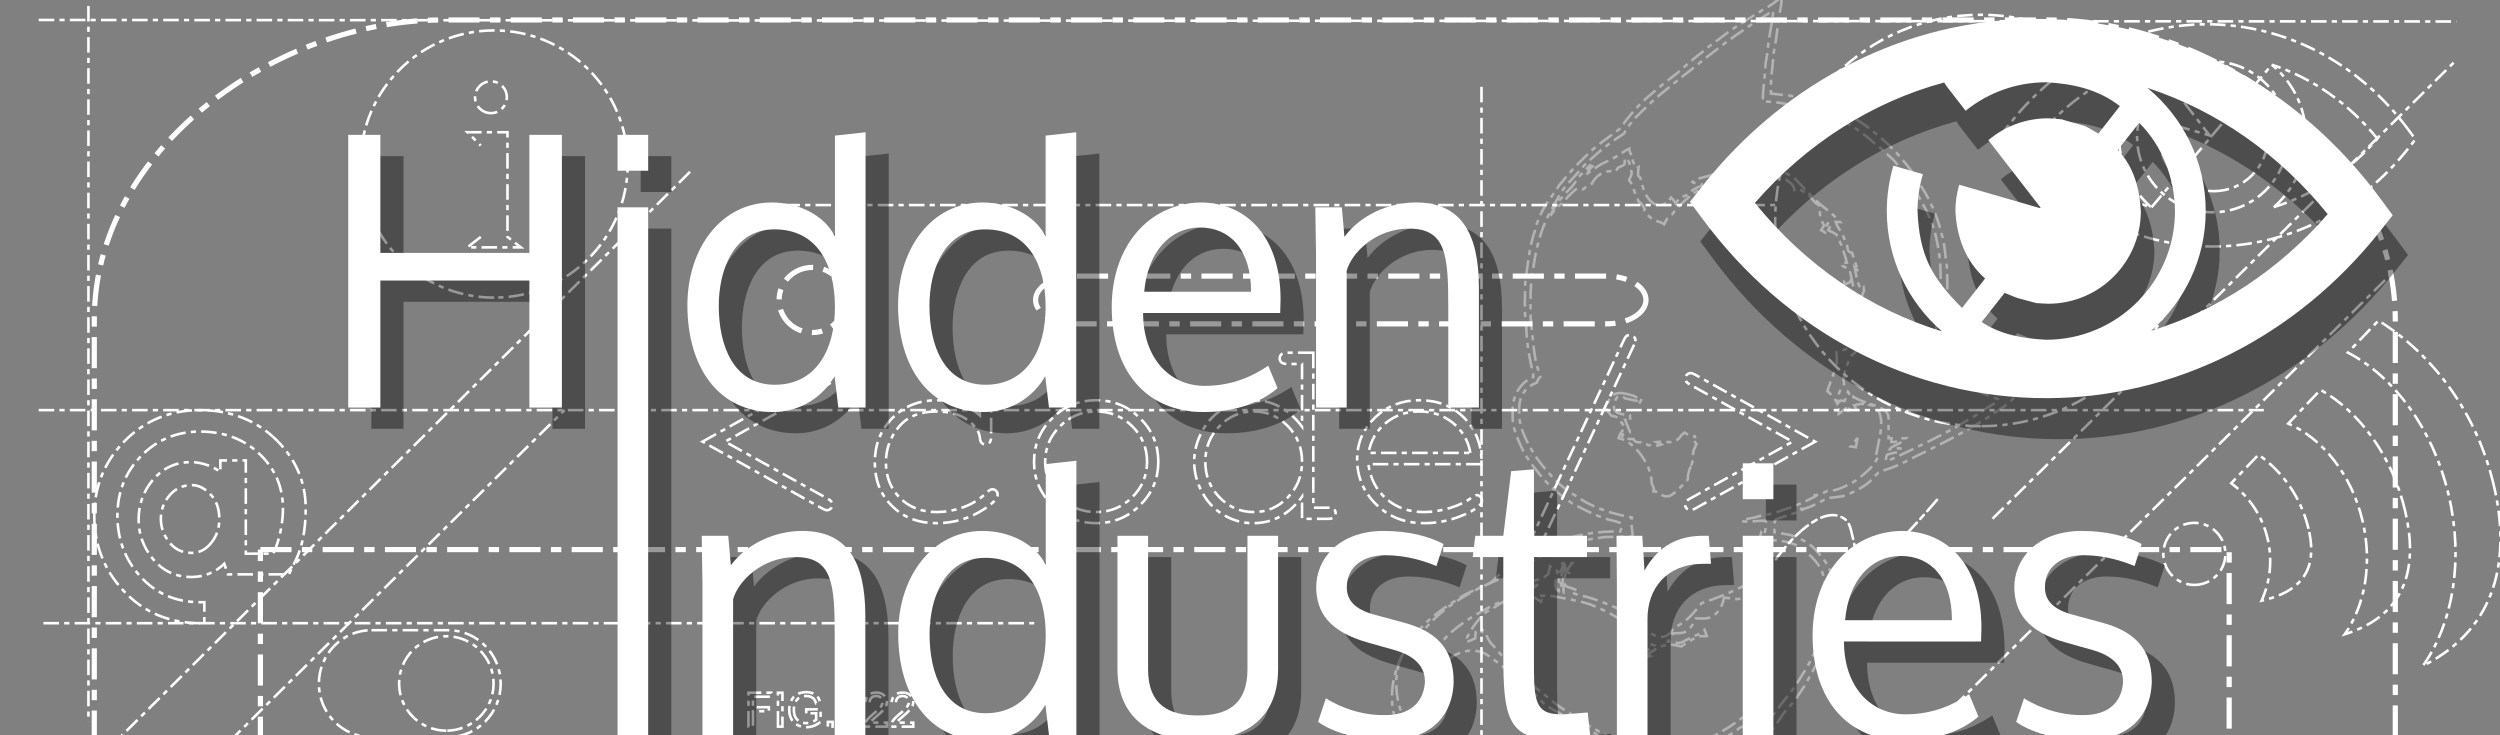 <?xml version="1.0" encoding="UTF-8"?>
<!DOCTYPE svg PUBLIC "-//W3C//DTD SVG 1.1//EN" "http://www.w3.org/Graphics/SVG/1.1/DTD/svg11.dtd">
<svg version="1.1" xmlns="http://www.w3.org/2000/svg" xmlns:xlink="http://www.w3.org/1999/xlink" x="0" y="0" width="481.89" height="141.732" viewBox="0, 0, 481.89, 141.732">
  <rect x="0" y="0" width="481.89" height="141.732" fill="#808080" stroke="none"/>
  <g id="logo_line">
    <title>Hidden Industries - logotype</title>
    <g>
      <path d="M426.683,36.852 C432.466,36.852 437.155,32.164 437.155,26.381 C437.155,20.597 432.466,15.909 426.683,15.909 C424.109,15.909 421.754,16.839 419.932,18.379 L425.913,26.1 L416.642,23.412 C416.364,24.353 416.212,25.35 416.212,26.381 C416.211,32.164 420.901,36.852 426.683,36.852 z" fill-opacity="0" stroke="#FFFFFF" stroke-width="0.5" stroke-dasharray="3,1,1,1"/>
      <path d="M464.288,25.081 C454.742,12.117 440.562,4.683 425.382,4.683 C410.875,4.683 397.102,11.582 387.595,23.612 L386.227,25.343 L387.535,27.119 C397.082,40.083 411.262,47.516 426.442,47.516 C440.949,47.516 454.722,40.617 464.229,28.588 L465.597,26.857 L464.288,25.081 z M426.471,40.919 C418.454,40.919 411.932,34.397 411.932,26.381 C411.932,24.936 412.147,23.542 412.541,22.224 L409.209,21.257 C408.726,22.882 408.462,24.6 408.462,26.381 C408.462,31.809 410.886,36.672 414.698,39.975 C406.617,37.513 399.285,32.529 393.567,25.468 C399.427,18.731 406.857,14.048 414.938,11.865 L415.239,12.319 L417.363,15.06 C419.857,13.049 423.025,11.841 426.473,11.841 C434.49,11.841 441.011,18.363 441.011,26.381 C441.009,34.397 434.488,40.919 426.471,40.919 z M438.313,39.914 C442.083,36.61 444.479,31.775 444.479,26.381 C444.479,20.79 441.918,15.786 437.908,12.481 C445.679,15.022 452.725,19.898 458.257,26.732 C452.745,33.068 445.841,37.581 438.313,39.914 z" fill-opacity="0" stroke="#FFFFFF" stroke-width="0.5" stroke-dasharray="3,1,1,1"/>
      <path d="M414.698,39.975 L437.908,12.481" fill-opacity="0" stroke="#FFFFFF" stroke-width="0.5" stroke-dasharray="3,1,1,1"/>
    </g>
  </g>
  <g id="background_art">
    <path d="M381.822,82.155 C359.922,82.155 342.169,64.402 342.169,42.503 C342.169,20.603 359.922,2.85 381.822,2.85 C403.722,2.85 421.475,20.603 421.475,42.503 C421.475,64.402 403.722,82.155 381.822,82.155 z" fill-opacity="0" stroke="#FFFFFF" stroke-width="0.5" stroke-dasharray="3,1,1,1"/>
    <path d="M133,33.124 L21.251,143.982" fill-opacity="0" stroke="#FFFFFF" stroke-width="0.5" stroke-dasharray="3,1,1,1"/>
    <path d="M384.067,99.986 L473.5,11.541" fill-opacity="0" stroke="#FFFFFF" stroke-width="0.5" stroke-dasharray="3,1,1,1"/>
    <path d="M372.274,140.486 L461.707,52.042" fill-opacity="0" stroke="#FFFFFF" stroke-width="0.5" stroke-dasharray="3,1,1,1"/>
    <path d="M44.228,142.922 L108.808,79.055" fill-opacity="0" stroke="#FFFFFF" stroke-width="0.5" stroke-dasharray="3,1,1,1"/>
    <path d="M17.047,1.142 L17.047,139.157" fill-opacity="0" stroke="#FFFFFF" stroke-width="0.5" stroke-dasharray="3,1,1,1"/>
    <path d="M7.457,3.85 L473.5,4.142" fill-opacity="0" stroke="#FFFFFF" stroke-width="0.5" stroke-dasharray="3,1,1,1"/>
    <path d="M285.568,16.733 L285.568,145.715" fill-opacity="0" stroke="#FFFFFF" stroke-width="0.5" stroke-dasharray="3,1,1,1"/>
    <g>
      <path d="M135.404,85.131 L158.57,72.221 Q159.131,71.915 159.412,71.915 Q159.845,71.915 160.164,72.234 Q160.483,72.553 160.483,72.987 Q160.483,73.625 159.616,74.109 L139.767,85.131 L159.59,96.152 Q160.458,96.637 160.458,97.275 Q160.458,97.709 160.139,98.028 Q159.82,98.347 159.386,98.347 Q159.105,98.347 158.544,98.04 z" fill-opacity="0" stroke="#FFFFFF" stroke-width="0.5" stroke-dasharray="3,1,1,1"/>
      <path d="M188.879,80.079 L188.879,79.365 Q188.879,78.574 189.185,78.242 Q189.491,77.911 189.95,77.911 Q190.435,77.911 190.741,78.242 Q191.047,78.574 191.047,79.365 L191.047,84.212 Q191.022,85.003 190.729,85.335 Q190.435,85.667 189.95,85.667 Q189.517,85.667 189.223,85.373 Q188.93,85.08 188.879,84.391 Q188.726,82.58 186.493,80.947 Q184.261,79.314 180.485,79.314 Q175.714,79.314 173.24,82.299 Q170.765,85.284 170.765,89.136 Q170.765,93.295 173.495,95.999 Q176.225,98.704 180.562,98.704 Q183.062,98.704 185.652,97.785 Q188.241,96.867 190.333,94.826 Q190.869,94.315 191.277,94.315 Q191.711,94.315 192.004,94.609 Q192.298,94.902 192.298,95.336 Q192.298,96.433 189.721,98.117 Q185.562,100.847 180.46,100.847 Q175.281,100.847 171.951,97.543 Q168.622,94.239 168.622,89.162 Q168.622,83.983 172.028,80.564 Q175.434,77.145 180.613,77.145 Q185.537,77.145 188.879,80.079 z" fill-opacity="0" stroke="#FFFFFF" stroke-width="0.5" stroke-dasharray="3,1,1,1"/>
      <path d="M223.27,89.009 Q223.27,93.907 219.762,97.377 Q216.254,100.847 211.305,100.847 Q206.304,100.847 202.809,97.364 Q199.314,93.882 199.314,89.009 Q199.314,84.11 202.809,80.628 Q206.304,77.145 211.305,77.145 Q216.254,77.145 219.762,80.615 Q223.27,84.085 223.27,89.009 z M221.102,89.009 Q221.102,84.978 218.231,82.146 Q215.361,79.314 211.279,79.314 Q207.197,79.314 204.327,82.159 Q201.457,85.003 201.457,89.009 Q201.457,92.989 204.327,95.846 Q207.197,98.704 211.279,98.704 Q215.361,98.704 218.231,95.859 Q221.102,93.014 221.102,89.009 z" fill-opacity="0" stroke="#FFFFFF" stroke-width="0.5" stroke-dasharray="3,1,1,1"/>
      <path d="M253.146,67.986 L253.146,97.862 L256.003,97.862 Q256.794,97.862 257.126,98.155 Q257.457,98.449 257.457,98.933 Q257.457,99.393 257.126,99.699 Q256.794,100.005 256.003,100.005 L250.977,100.005 L250.977,95.744 Q247.252,100.847 241.512,100.847 Q238.603,100.847 235.937,99.303 Q233.271,97.76 231.728,94.902 Q230.184,92.045 230.184,89.009 Q230.184,85.947 231.728,83.103 Q233.271,80.258 235.937,78.702 Q238.603,77.145 241.537,77.145 Q247.15,77.145 250.977,82.248 L250.977,70.155 L248.12,70.155 Q247.329,70.155 246.997,69.849 Q246.665,69.543 246.665,69.058 Q246.665,68.599 246.997,68.292 Q247.329,67.986 248.12,67.986 z M250.977,89.009 Q250.977,84.927 248.222,82.12 Q245.466,79.314 241.665,79.314 Q237.838,79.314 235.083,82.12 Q232.327,84.927 232.327,89.009 Q232.327,93.065 235.083,95.885 Q237.838,98.704 241.665,98.704 Q245.466,98.704 248.222,95.885 Q250.977,93.065 250.977,89.009 z" fill-opacity="0" stroke="#FFFFFF" stroke-width="0.5" stroke-dasharray="3,1,1,1"/>
      <path d="M285.598,89.468 L263.759,89.468 Q264.32,93.627 267.241,96.165 Q270.163,98.704 274.474,98.704 Q276.872,98.704 279.5,97.913 Q282.128,97.122 283.786,95.821 Q284.271,95.438 284.628,95.438 Q285.036,95.438 285.343,95.757 Q285.649,96.076 285.649,96.51 Q285.649,96.943 285.241,97.352 Q284.016,98.627 280.891,99.737 Q277.765,100.847 274.474,100.847 Q268.963,100.847 265.277,97.237 Q261.59,93.627 261.59,88.499 Q261.59,83.83 265.047,80.488 Q268.504,77.145 273.607,77.145 Q278.862,77.145 282.256,80.577 Q285.649,84.008 285.598,89.468 z M283.429,87.299 Q282.791,83.753 280.074,81.534 Q277.357,79.314 273.607,79.314 Q269.856,79.314 267.152,81.508 Q264.448,83.702 263.784,87.299 z" fill-opacity="0" stroke="#FFFFFF" stroke-width="0.5" stroke-dasharray="3,1,1,1"/>
      <path d="M314.989,66.43 L297.742,103.373 Q297.308,104.316 296.619,104.316 Q296.186,104.316 295.867,103.998 Q295.548,103.679 295.548,103.296 Q295.548,102.99 295.803,102.454 L313.024,65.512 Q313.305,64.925 313.56,64.746 Q313.815,64.568 314.172,64.568 Q314.606,64.568 314.925,64.887 Q315.244,65.205 315.244,65.588 Q315.244,65.869 314.989,66.43 z" fill-opacity="0" stroke="#FFFFFF" stroke-width="0.5" stroke-dasharray="3,1,1,1"/>
      <path d="M349.89,85.131 L326.724,98.04 Q326.163,98.347 325.882,98.347 Q325.449,98.347 325.13,98.028 Q324.811,97.709 324.811,97.275 Q324.811,96.637 325.678,96.152 L345.527,85.131 L325.704,74.109 Q324.836,73.625 324.836,72.987 Q324.836,72.553 325.155,72.234 Q325.474,71.915 325.908,71.915 Q326.189,71.915 326.75,72.221 z" fill-opacity="0" stroke="#FFFFFF" stroke-width="0.5" stroke-dasharray="3,1,1,1"/>
    </g>
    <path d="M53.433,84.962 C49.525,81.043 44.517,79.055 38.55,79.055 C32.76,79.055 27.843,81.091 23.935,85.106 C20.112,89.04 18.173,93.847 18.173,99.392 C18.173,104.948 20.034,109.783 23.703,113.762 C27.579,117.984 32.574,120.124 38.55,120.124 C38.829,120.124 39.108,120.122 39.387,120.118 L39.387,116.073 C39.108,116.079 38.829,116.083 38.55,116.083 C33.844,116.083 29.923,114.355 26.896,110.947 C24.067,107.738 22.633,103.851 22.633,99.392 C22.633,94.896 24.154,91.045 27.154,87.946 C30.199,84.79 34.033,83.189 38.55,83.189 C43.284,83.189 47.221,84.714 50.251,87.722 C53.098,90.542 54.541,93.999 54.541,97.998 C54.541,102.375 53.124,105.78 52.69,106.72 L47.381,106.723 L47.381,88.748 L42.477,88.748 L42.477,90.976 C41.86,90.503 41.116,90.094 40.256,89.756 C39.067,89.303 37.901,89.074 36.791,89.074 C33.83,89.074 31.347,90.25 29.41,92.571 C27.625,94.713 26.72,97.265 26.72,100.159 C26.72,102.847 27.572,105.302 29.25,107.455 C31.171,109.938 33.707,111.206 36.788,111.222 L36.852,111.222 C39.328,111.222 41.472,110.363 43.229,108.668 L43.93,110.718 L55.677,110.718 L56.992,108.001 C58.275,105.418 58.926,102.053 58.926,97.997 C58.926,93.005 57.078,88.619 53.433,84.962 z M40.679,104.683 C39.627,105.957 38.403,106.576 36.938,106.576 C35.005,106.576 33.513,105.799 32.377,104.201 C31.467,102.912 31.005,101.506 31.005,100.02 C31.005,98.363 31.534,96.88 32.578,95.612 C33.747,94.198 35.198,93.51 37.013,93.51 C38.135,93.51 39.242,94.013 40.3,95.006 C41.63,96.255 42.277,97.902 42.277,100.043 C42.277,101.839 41.74,103.4 40.679,104.683 z" fill-opacity="0" stroke="#FFFFFF" stroke-width="0.5" stroke-dasharray="3,1,1,1"/>
    <g>
      <path d="M424.354,112.586 C421.138,113.347 417.915,111.357 417.155,108.142 C416.394,104.927 418.384,101.704 421.599,100.943 C424.814,100.183 428.037,102.172 428.798,105.387 C429.558,108.602 427.569,111.825 424.354,112.586 z" fill-opacity="0" stroke="#FFFFFF" stroke-width="0.5" stroke-dasharray="3,1,1,1" id="path3812"/>
      <path d="M463.593,98.434 C461.089,87.85 454.847,79.43 447.3,75.136 L441.072,81.649 C447.662,84.515 453.274,91.431 455.39,100.375 C457.349,108.656 455.849,116.728 451.959,122.257 C464.45,118.396 465.983,108.533 463.593,98.434 z" fill-opacity="0" stroke="#FFFFFF" stroke-width="0.5" stroke-dasharray="3,1,1,1" id="path3814"/>
      <path d="M444.983,101.94 C443.558,95.919 440.017,90.953 435.34,87.644 L430.077,93.146 C433.476,95.669 436.04,99.36 437.092,103.807 C438.08,107.981 437.579,112.156 435.936,115.779 C445.52,113.658 446.369,107.797 444.983,101.94 z" fill-opacity="0" stroke="#FFFFFF" stroke-width="0.5" stroke-dasharray="3,1,1,1" id="path3822"/>
      <path d="M480.684,93.508 C477.393,79.597 469.051,68.375 458.461,61.792 L452.562,67.964 C461.43,72.582 468.966,82.607 471.98,95.347 C474.971,107.989 472.787,120.24 467.03,128.346 C481.578,121.023 483.956,107.336 480.684,93.508" fill-opacity="0" stroke="#FFFFFF" stroke-width="0.5" stroke-dasharray="3,1,1,1"/>
    </g>
    <g>
      <path d="M144.274,140.061 L144.274,133.524 L148.684,133.524 L148.684,134.295 L145.139,134.295 L145.139,136.32 L148.207,136.32 L148.207,137.091 L145.139,137.091 L145.139,140.061 z" fill-opacity="0" stroke="#FFFFFF" stroke-width="0.5" stroke-dasharray="3,1,1,1"/>
      <path d="M149.955,140.061 L149.955,133.524 L150.82,133.524 L150.82,140.061 z" fill-opacity="0" stroke="#FFFFFF" stroke-width="0.5" stroke-dasharray="3,1,1,1"/>
      <path d="M155.404,137.497 L155.404,136.73 L158.173,136.726 L158.173,139.152 Q157.535,139.66 156.857,139.916 Q156.18,140.173 155.466,140.173 Q154.503,140.173 153.716,139.76 Q152.929,139.348 152.528,138.567 Q152.126,137.787 152.126,136.824 Q152.126,135.87 152.525,135.042 Q152.924,134.215 153.674,133.814 Q154.423,133.413 155.399,133.413 Q156.108,133.413 156.681,133.642 Q157.254,133.872 157.58,134.282 Q157.905,134.692 158.075,135.352 L157.294,135.566 Q157.147,135.067 156.929,134.782 Q156.71,134.496 156.305,134.324 Q155.899,134.153 155.404,134.153 Q154.811,134.153 154.378,134.333 Q153.946,134.514 153.68,134.808 Q153.415,135.103 153.268,135.455 Q153.018,136.061 153.018,136.77 Q153.018,137.644 153.319,138.233 Q153.62,138.822 154.195,139.107 Q154.771,139.392 155.417,139.392 Q155.979,139.392 156.514,139.176 Q157.049,138.96 157.326,138.715 L157.326,137.497 z" fill-opacity="0" stroke="#FFFFFF" stroke-width="0.5" stroke-dasharray="3,1,1,1"/>
      <path d="M159.573,140.061 L159.573,139.147 L160.487,139.147 L160.487,140.061 z" fill-opacity="0" stroke="#FFFFFF" stroke-width="0.5" stroke-dasharray="3,1,1,1"/>
      <path d="M161.66,138.349 L162.503,138.278 Q162.596,138.893 162.938,139.203 Q163.279,139.513 163.76,139.513 Q164.34,139.513 164.741,139.076 Q165.143,138.639 165.143,137.916 Q165.143,137.23 164.757,136.833 Q164.371,136.436 163.747,136.436 Q163.359,136.436 163.047,136.612 Q162.735,136.788 162.556,137.069 L161.803,136.971 L162.436,133.613 L165.687,133.613 L165.687,134.38 L163.078,134.38 L162.726,136.137 Q163.314,135.727 163.961,135.727 Q164.817,135.727 165.406,136.32 Q165.994,136.913 165.994,137.845 Q165.994,138.732 165.477,139.379 Q164.848,140.173 163.76,140.173 Q162.868,140.173 162.304,139.673 Q161.74,139.174 161.66,138.349 z" fill-opacity="0" stroke="#FFFFFF" stroke-width="0.5" stroke-dasharray="3,1,1,1"/>
      <path d="M170.957,139.29 L170.957,140.061 L166.636,140.061 Q166.628,139.771 166.73,139.504 Q166.895,139.062 167.259,138.634 Q167.622,138.206 168.309,137.644 Q169.374,136.77 169.749,136.26 Q170.124,135.749 170.124,135.294 Q170.124,134.817 169.782,134.489 Q169.441,134.162 168.893,134.162 Q168.313,134.162 167.965,134.51 Q167.617,134.857 167.613,135.473 L166.788,135.388 Q166.873,134.465 167.426,133.981 Q167.979,133.497 168.911,133.497 Q169.852,133.497 170.4,134.019 Q170.949,134.541 170.949,135.312 Q170.949,135.705 170.788,136.084 Q170.627,136.463 170.255,136.882 Q169.883,137.301 169.018,138.032 Q168.295,138.639 168.09,138.855 Q167.885,139.071 167.751,139.29 z" fill-opacity="0" stroke="#FFFFFF" stroke-width="0.5" stroke-dasharray="3,1,1,1"/>
      <path d="M176.036,139.29 L176.036,140.061 L171.715,140.061 Q171.707,139.771 171.809,139.504 Q171.974,139.062 172.338,138.634 Q172.701,138.206 173.388,137.644 Q174.453,136.77 174.828,136.26 Q175.203,135.749 175.203,135.294 Q175.203,134.817 174.861,134.489 Q174.52,134.162 173.972,134.162 Q173.392,134.162 173.044,134.51 Q172.697,134.857 172.692,135.473 L171.867,135.388 Q171.952,134.465 172.505,133.981 Q173.058,133.497 173.99,133.497 Q174.931,133.497 175.479,134.019 Q176.028,134.541 176.028,135.312 Q176.028,135.705 175.867,136.084 Q175.706,136.463 175.334,136.882 Q174.962,137.301 174.097,138.032 Q173.374,138.639 173.169,138.855 Q172.964,139.071 172.83,139.29 z" fill-opacity="0" stroke="#FFFFFF" stroke-width="0.5" stroke-dasharray="3,1,1,1"/>
      <path d="M176.036,142.232 L144.274,142.232" fill-opacity="0" stroke="#FFFFFF" stroke-width="0.5" stroke-dasharray="3,1,1,1"/>
    </g>
    <path d="M342.33,107.802 C344.135,105.11 351.38,96.424 355.839,100.245 C357.587,101.743 356.93,108.852 360.301,108.271 C362.095,107.961 364.861,105.644 365.97,104.492 C368.898,101.449 370.934,99.195 373.378,96.339" fill-opacity="0" stroke="#FFFFFF" stroke-width="0.5" stroke-dasharray="3,1,1,1" stroke-linecap="round" stroke-linejoin="round" id="Layer_1"/>
    <path d="M18.173,142.966 L18.173,61.603 C18.173,28.55 53.562,3.85 85.201,3.85 L394.678,3.85 C426.319,3.85 461.707,28.55 461.707,61.603 L461.707,144.346" fill-opacity="0" stroke="#FFFFFF" stroke-width="1" stroke-dasharray="6,2,2,2"/>
    <path d="M50.195,105.937 L429.685,105.937 L429.685,145.289" fill-opacity="0" stroke="#FFFFFF" stroke-width="1" stroke-dasharray="6,2,2,2"/>
    <path d="M50.195,144.146 L50.195,105.937" fill-opacity="0" stroke="#FFFFFF" stroke-width="1" stroke-dasharray="6,2,2,2"/>
    <path d="M317.275,57.823 C317.275,60.365 313.86,62.425 309.65,62.425 L207.244,62.425 C203.033,62.425 199.619,60.365 199.619,57.823 L199.619,57.823 C199.619,55.281 203.035,53.221 207.244,53.221 L309.65,53.221 C313.862,53.221 317.275,55.281 317.275,57.823 L317.275,57.823 z" fill-opacity="0" stroke="#FFFFFF" stroke-width="1" stroke-dasharray="6,2,2,2"/>
    <path d="M162.955,57.823 L162.955,57.823 C162.955,61.289 160.094,64.099 156.566,64.099 C153.038,64.099 150.178,61.289 150.178,57.823 C150.178,54.357 153.038,51.548 156.566,51.548 C160.094,51.548 162.955,54.357 162.955,57.823 C162.955,57.823 162.955,57.823 162.955,57.823 z" fill-opacity="0" stroke="#FFFFFF" stroke-width="1" stroke-dasharray="6,2,2,2"/>
    <path d="M8.376,120.124 L199.352,120.124" fill-opacity="0" stroke="#FFFFFF" stroke-width="0.5" stroke-dasharray="3,1,1,1"/>
    <g opacity="0.4">>
      <path d="M343.304,-0.5 L343.304,-0.5 C343.484,0.124 343.355,0.773 343.25,1.398 C342.659,4.301 342.52,7.278 341.874,10.17 C341.735,12.797 341.217,15.398 341.363,18.033 C343.511,18.34 345.712,18.364 347.81,18.983 C352.644,20.321 357.476,22.199 361.298,25.542 C363.86,27.52 366.087,29.897 368.068,32.452 C369.22,33.907 370.062,35.568 371.066,37.121 C372.482,39.573 373.569,42.22 374.236,44.975 C374.904,47.067 374.924,49.28 375.274,51.433 C375.361,53.962 375.511,56.523 375.095,59.033 C375.043,60.603 374.639,62.129 374.193,63.627 C373.841,64.736 373.656,65.904 373.132,66.952 C372.891,67.507 372.503,68.096 372.688,68.724 C374.495,70.377 376.848,71.205 378.855,72.567 C381.784,74.226 384.909,75.635 388.227,76.287 C388.199,76.405 388.138,76.635 388.11,76.753 C387.359,77.603 386.453,78.309 385.478,78.886 C380.962,82.093 376.03,84.652 371.073,87.101 C369.044,88.012 367.139,89.184 365.058,89.978 C364.073,90.419 362.992,90.621 362.036,91.126 C361.318,91.778 360.759,92.596 359.979,93.185 C358.569,94.246 356.971,95.04 355.308,95.614 C354.414,95.792 353.503,95.875 352.598,95.964 C350.968,96.534 349.522,97.61 347.849,98.043 C346.118,99.002 344.157,99.413 342.32,100.1 C341.82,100.826 342.037,101.778 342.033,102.607 C343.855,102.887 345.764,103.066 347.371,104.053 C349.25,104.901 350.52,106.577 351.768,108.145 C353.081,110.146 353.807,112.536 353.81,114.932 C353.873,118.576 352.848,122.153 351.446,125.487 C350.428,127.674 349.15,129.727 348.039,131.867 C346.96,133.589 345.818,135.289 344.429,136.779 C343.42,137.766 342.874,139.108 341.924,140.143 C341.287,140.836 340.854,141.68 340.324,142.452 C339.397,143.753 338.669,145.176 337.911,146.578" fill-opacity="0" stroke="#FFFFFF" stroke-width="0.5" stroke-dasharray="3,1,1,1"/>
      <path d="M336.434,146.68 C337.138,145.16 337.898,143.663 338.873,142.297 C340.1,140.423 341.243,138.486 342.613,136.707 C343.65,135.213 344.894,133.878 345.927,132.38 C347.214,130.451 348.454,128.483 349.48,126.4 C350.27,124.726 350.791,122.945 351.283,121.166 C352.327,117.765 352.42,114.049 351.374,110.637 C350.731,108.741 349.291,107.273 347.723,106.095 C346.403,104.838 344.562,104.42 342.811,104.194 C341.72,104.131 340.604,104.094 339.539,104.373 C339.412,104.257 339.286,104.144 339.162,104.031 C339.262,103.585 339.356,103.142 339.465,102.7 C339.549,102.831 339.719,103.09 339.806,103.22 C339.963,102.953 340.119,102.683 340.254,102.403 C340.363,101.728 340.374,101.041 340.384,100.361 C338.834,100.339 337.294,100.654 335.746,100.487 C336.673,99.832 337.864,99.945 338.891,99.547 C339.325,99.406 339.769,99.291 340.224,99.232 C342.109,99.076 343.809,98.151 345.621,97.68 C347.075,97.029 348.556,96.423 349.954,95.655 L349.844,95.457 C350.685,95.404 351.436,95.051 352.161,94.656 L352.172,94.648 C353.032,94.662 353.859,94.453 354.66,94.163 C356.069,93.548 357.53,92.946 358.676,91.891 C359.992,90.828 361.368,89.68 361.981,88.047 L361.551,88.041 C361.644,87.663 361.721,87.281 361.798,86.899 C361.822,86.777 361.848,86.649 361.874,86.511 C361.922,86.264 362.077,85.449 362.104,85.313 C362.139,85.132 362.166,84.995 362.188,84.891 C362.206,84.805 362.219,84.749 362.217,84.754 C362.376,84.2 362.553,83.025 362.597,82.078 C362.628,81.399 362.6,80.798 362.484,80.264 C362.394,79.85 362.252,79.472 362.021,79.123 C361.658,78.575 361.111,78.168 360.419,78.029 L360.383,78.024 L360.444,77.95 C359.422,77.733 358.378,77.844 357.382,78.122 C357.664,78.585 357.533,78.372 357.774,78.762 C357.441,79.004 357.639,78.852 357.196,79.238 C356.629,78.894 356.895,79.033 356.408,78.805 C356.271,79.079 356.136,79.353 356.004,79.632 L355.855,79.522 C355.836,79.331 355.797,78.944 355.78,78.753 C355.258,78.985 354.93,79.502 354.439,79.775 C354.596,78.725 354.196,77.712 353.621,76.859 C353.204,76.335 352.771,75.82 352.249,75.397 C352.366,74.992 352.309,75.181 352.418,74.831 C352.522,74.511 352.643,74.163 352.796,73.746 C352.864,73.561 353.314,72.362 353.433,72.031 C353.73,71.205 353.901,70.634 353.991,70 C354.105,68.753 354.083,69.452 353.99,67.904 C355.154,67.553 356.455,67.28 357.108,66.154 C357.545,65.432 356.573,64.956 356.502,64.271 C356.286,62.682 356.623,61.085 356.591,59.494 C356.547,58.915 357.123,58.628 357.469,58.272 C357.426,57.274 357.395,56.271 357.213,55.286 L357.184,55.097 C357.041,54.314 356.893,53.534 356.702,52.764 C356.641,52.494 356.578,52.225 356.512,51.959 C356.134,51.729 355.723,51.557 355.336,51.348 C355.159,51.258 355.234,51.303 355.107,51.22 L354.943,50.672 C355.385,50.684 355.032,50.677 356.004,50.646 C355.884,50.046 355.686,49.469 355.495,48.891 C355.377,48.506 355.264,48.123 355.129,47.747 C354.768,46.895 354.471,46.001 353.979,45.216 C353.505,44.853 352.935,44.649 352.403,44.39 C352.633,43.962 352.861,43.529 353.009,43.063 C352.768,43.055 352.529,43.046 352.29,43.042 C352.109,43.622 351.931,44.205 351.781,44.794 C351.531,44.653 351.283,44.512 351.035,44.37 C351.228,44.057 351.422,43.744 351.618,43.433 C351.237,42.881 350.961,42.261 350.857,41.596 C350.811,41.307 350.785,41.017 350.783,40.728 C350.802,40.395 350.831,40.065 350.859,39.737 C350.572,39.55 350.285,39.367 350.006,39.171 C349.667,38.834 349.378,38.454 349.061,38.097 C348.845,37.88 348.623,37.671 348.399,37.466 C347.808,37.027 347.18,36.64 346.525,36.303 C346.456,36.334 346.312,36.394 346.242,36.423 C346.149,36.464 345.966,36.542 345.873,36.581 C345.814,35.966 345.453,35.477 344.944,35.148 C344.104,34.466 344.535,34.778 343.654,34.207 C342.899,33.451 342.041,33.087 341.005,32.889 L341.01,32.832 C340.489,32.65 339.93,32.504 339.402,32.746 L339.201,32.769 L339.026,32.781 C338.214,32.71 337.61,32.16 336.927,31.778 C336.34,32.052 335.701,32.293 335.266,32.796 C335.096,33.106 335.142,32.972 335.084,33.18 C330.063,34.521 325.231,37.362 322.105,41.593 C321.827,41.767 321.973,41.665 321.673,41.907 C321.601,41.961 321.458,42.07 321.386,42.124 C321.177,42.431 320.999,42.755 320.832,43.085 C320.787,43.177 320.809,43.131 320.765,43.222 C320.405,42.929 319.944,42.804 319.51,42.672 C318.602,42.453 317.954,41.82 317.344,41.159 C317.212,40.948 317.065,40.748 316.925,40.544 C316.964,40.459 317.004,40.374 317.044,40.289 C316.822,39.889 316.57,39.504 316.304,39.13 C316.069,39.006 316.187,39.045 315.955,39.002 C315.431,38.002 315.046,36.941 314.676,35.877 C314.519,35.45 314.285,35.061 314.011,34.7 C314.445,33.743 314.291,34.185 314.519,33.391 C314.304,32.35 314.306,30.954 313.149,30.482 C313.134,30.884 313.258,31.321 313.09,31.704 C312.758,32 312.314,32.115 311.914,32.287 C311.615,32.776 311.782,32.513 311.408,33.074 C310.807,32.977 311.087,33.005 310.569,32.977 C309.587,33.096 310.002,33.004 309.312,33.195 C308.184,33.569 307.357,34.373 306.834,35.418 C306.194,35.622 305.682,36.039 305.199,36.486 C304.619,36.244 304.111,36.15 303.625,36.597 C302.686,37.382 301.871,38.292 301.078,39.22 C300.266,39.766 299.622,40.498 299.049,41.281 C299.003,41.139 299.089,41.005 299.163,40.891 C300.009,39.141 301.311,37.675 302.679,36.314 C303.479,35.566 303.919,34.535 304.649,33.731 C305.23,33.074 305.871,32.476 306.489,31.856 C306.604,31.908 306.835,32.011 306.95,32.063 C306.415,32.561 305.967,33.137 305.562,33.742 C306.843,32.922 307.996,31.887 309.405,31.278 C310.303,30.891 311.166,30.43 311.988,29.901 C312.314,29.699 312.634,29.488 312.956,29.277 C313.292,29.031 313.658,28.824 314.045,28.668 C314.027,28.904 314.031,28.733 314.13,29.173 C314.414,29.874 314.227,29.497 314.737,30.283 L314.621,30.31 C314.654,30.573 314.689,30.834 314.739,31.095 C314.956,31.554 315.202,32 315.445,32.448 C315.543,32.391 315.743,32.278 315.843,32.222 C315.78,32.75 315.722,33.281 315.759,33.811 C316.08,34.158 315.935,34.004 316.192,34.276 C316.63,36.087 317.133,38.261 318.862,39.283 C319.513,39.593 320.256,39.606 320.902,39.272 C320.971,39.42 320.922,39.339 321.069,39.502 C321.38,39.047 321.259,39.257 321.452,38.884 C321.758,38.598 321.622,38.746 321.865,38.446 C322.052,38.184 321.969,38.311 322.119,38.066 C322.476,38.399 322.74,38.811 322.995,39.221 C323.232,38.825 323.513,38.456 323.843,38.13 L323.969,38.005 C324.591,37.81 325.307,37.714 325.711,37.142 C326.298,36.523 327.083,36.155 327.873,35.868 C327.944,35.862 328.088,35.849 328.16,35.842 C328.136,35.766 328.088,35.616 328.064,35.54 C327.49,35.444 326.907,35.368 326.353,35.181 L326.233,35.086 L326.555,34.833 C326.852,34.586 326.747,34.677 326.874,34.567 C327.411,34.41 327.134,34.487 327.706,34.339 C327.796,34.316 327.83,34.308 328.043,34.255 C328.685,34.091 329.333,33.94 329.956,33.712 C329.267,34.692 329.544,34.244 329.092,35.033 C329.649,34.757 330.225,34.513 330.747,34.176 C331.167,33.903 331.36,33.42 331.654,33.033 C333.048,32.489 332.307,32.764 333.882,32.217 L333.909,32.254 L334.053,32.163 C335.773,31.669 337.532,31.143 339.338,31.123 C339.784,31.204 339.536,31.157 340.083,31.268 C340.403,31.702 340.952,31.81 341.446,31.906 L341.588,31.62 C342.337,31.787 343.013,32.118 343.672,32.497 L343.645,32.504 C343.506,32.545 343.386,32.633 343.257,32.698 C343.998,33.276 344.849,33.686 345.67,34.135 C346.339,34.817 346.039,34.508 346.57,35.061 C346.646,35.14 347.664,36.213 348.011,36.574 C348.645,37.237 349.231,37.837 349.855,38.461 C349.926,38.532 349.998,38.603 350.073,38.674 C350.421,39.005 350.802,39.333 351.304,39.744 C351.49,39.896 352.322,40.565 352.542,40.745 C353.323,41.354 354.022,42.049 354.67,42.795 L353.84,42.77 C354.253,44.079 355.316,45.057 355.614,46.417 C355.669,46.525 355.777,46.743 355.832,46.851 C356.249,47.415 355.925,48.4 356.695,48.667 L357.008,48.717 C357.273,49.757 357.649,50.765 358.026,51.769 C358.099,51.96 358.172,52.15 358.245,52.341 C357.725,51.699 357.986,51.966 357.489,51.516 C357.776,52.953 357.937,54.484 358.72,55.756 C359.184,55.412 359.038,55.555 359.206,55.386 C359.3,55.889 359.278,55.676 359.301,56.019 L359.289,56.032 C359.033,56.645 358.83,57.278 358.613,57.904 C359.118,57.896 358.87,57.899 359.356,57.894 C359.338,58.789 359.358,58.312 359.288,59.324 C359.247,59.83 359.204,60.263 359.109,61.163 C359.062,61.604 359.082,61.413 359.049,61.735 C358.766,62.455 358.894,62.107 358.663,62.779 C358.661,63.124 358.753,63.458 358.869,63.78 C358.826,64.275 358.822,64.772 358.818,65.269 L358.823,65.372 L358.535,65.765 C358.091,66.385 358.052,67.187 357.661,67.831 C357.374,68.166 356.995,68.407 356.715,68.748 C356.669,68.855 356.58,69.066 356.534,69.172 C356.341,69.67 356.128,70.16 355.906,70.644 L356,70.689 C355.551,71.608 355.282,72.596 355.388,73.624 C355.402,73.766 355.45,73.902 355.481,74.042 C355.263,74.302 355.404,74.124 355.09,74.6 C354.477,75.539 354.094,76.655 354.188,77.79 C354.39,77.601 354.592,77.411 354.773,77.203 C355.032,77.24 355.295,77.279 355.556,77.318 C355.803,76.731 355.994,76.124 356.202,75.523 C356.26,75.602 356.206,75.529 356.388,75.725 C356.425,75.901 356.39,75.736 356.488,76.22 C356.454,76.546 356.876,76.961 357.158,76.65 L357.229,76.454 C357.771,76.796 357.519,76.653 357.978,76.897 C358.529,77.174 359.091,77.389 359.988,77.69 C360.115,77.733 360.573,77.885 360.549,77.877 C360.768,77.95 360.933,78.005 361.091,78.06 C363.341,78.841 364.036,79.442 364.036,80.707 L364.036,84.477 L364.614,84.477 L364.567,85.189 C365.272,85.3 365.991,85.025 366.461,84.477 L367.37,84.477 C366.974,84.892 366.519,85.226 366.021,85.505 C365.434,85.861 364.693,86.007 364.271,86.588 C364.865,86.618 365.46,86.548 366.03,86.375 C366.104,86.394 366.25,86.435 366.321,86.455 C366.315,86.655 366.304,86.855 366.293,87.057 C365.454,87.242 364.586,87.318 363.782,87.631 C363.529,87.977 363.556,88.423 363.488,88.825 C364.04,88.729 364.58,88.553 365.091,88.314 C369.237,86.327 373.402,84.361 377.418,82.113 C378.816,81.178 380.329,80.432 381.725,79.49 C382.821,78.751 383.937,78.038 385.087,77.379 C385.102,77.274 385.137,77.068 385.155,76.963 C383.737,76.276 382.173,75.944 380.803,75.161 C378.849,74.095 376.924,72.975 375.006,71.851 C373.669,71.012 372.19,70.32 371.138,69.109 C371.74,67.589 372.227,66.03 372.788,64.497 C373.467,62.753 373.715,60.885 373.989,59.046 C374.15,56.221 374.08,53.386 373.995,50.559 C373.717,48.319 373.388,46.069 372.69,43.916 C371.621,40.693 369.809,37.797 368.013,34.942 C366.898,33.509 366.028,31.882 364.736,30.595 C363.521,29.554 362.434,28.371 361.124,27.44 C357.967,24.531 354.077,22.452 349.976,21.219 C348.293,20.73 346.545,20.529 344.836,20.162 C343.189,19.792 341.509,19.549 339.819,19.577 C339.739,17.283 340.21,15.022 340.287,12.736 C340.332,11.792 340.619,10.881 340.698,9.942 L340.697,9.942 L340.697,9.942 C340.839,7.969 341.265,6.03 341.567,4.08 C341.668,3.429 341.74,2.775 341.826,2.123 L341.826,2.122 C340.724,2.579 339.81,3.364 338.782,3.951 C335.929,5.837 333.106,7.776 330.432,9.912 C328.344,11.442 326.418,13.18 324.33,14.713 C321.636,16.931 318.825,19.033 316.394,21.549 C315.063,22.787 313.867,24.174 313.004,25.781 C310.859,27.118 308.831,28.662 306.98,30.386 C306.082,31.154 305.217,31.965 304.458,32.874 C303.397,34.263 302.02,35.394 301.072,36.875 C300.326,37.971 299.757,39.169 299.115,40.324 C296.982,43.962 295.991,48.145 295.471,52.294 C295.134,54.09 295.014,55.917 295.016,57.743 C295.023,59.402 294.96,61.07 295.177,62.721 C295.547,65.658 295.597,68.677 296.56,71.506 C296.789,72.199 296.67,71.822 296.91,72.638 C296.613,72.866 296.442,73.194 296.299,73.531 C296.241,73.739 296.255,73.664 296.24,73.751 C295.073,74.175 294.09,74.937 293.477,76.018 C292.596,77.57 292.838,79.431 292.935,81.136 C293.342,83.356 294.44,85.385 295.573,87.312 L295.573,87.312 C296.97,89.497 298.685,91.448 300.522,93.27 C301.798,94.346 303.201,95.264 304.604,96.166 C306.974,97.667 309.646,98.621 312.36,99.284 C313.745,99.591 313.01,99.437 314.566,99.739 L314.484,100.163 C314.407,100.753 314.443,101.137 314.586,102.089 C314.596,102.155 314.602,102.193 314.607,102.233 C314.656,102.565 314.676,102.754 314.676,102.887 C314.696,103.073 314.67,103.265 314.708,103.449 C311.126,103.473 312.923,103.45 309.316,103.52 C306.452,103.888 303.582,104.381 300.872,105.41 C297.555,106.585 294.596,108.474 291.785,110.554 C285.629,112.836 279.264,115.882 274.901,120.949 C274.606,121.312 274.362,121.712 274.165,122.135 C269.45,125.041 268.501,130.025 269.492,135.177 C270.696,140.511 274.404,145.042 279.057,146.206 C279.558,146.315 280.096,146.277 280.542,146.01 C282.354,146.435 281.263,146.198 283.826,146.665" fill-opacity="0" stroke="#FFFFFF" stroke-width="0.5" stroke-dasharray="3,1,1,1"/>
      <path d="M278.346,147.424 L277.534,147.168 C275.944,146.781 274.672,145.696 273.337,144.813 C272.145,143.833 270.91,142.782 270.277,141.336 C269.634,140.008 268.892,138.697 268.59,137.235 C267.725,132.956 268.914,128.483 271.095,124.773 C272.08,122.812 273.65,121.249 275.203,119.731 C277.157,117.935 279.399,116.489 281.635,115.071 C282.718,114.356 283.94,113.905 285.081,113.305 C285.986,112.831 287.069,112.659 287.804,111.903 C289.093,110.648 290.443,109.456 291.894,108.391 C293.42,107.319 295.062,106.43 296.725,105.595 C299.578,104.227 302.697,103.548 305.776,102.905 C307.939,102.576 310.125,102.394 312.316,102.444 C312.449,102.046 312.588,101.648 312.66,101.237 C312.514,100.693 311.834,100.68 311.401,100.489 C308.476,99.891 305.819,98.482 303.19,97.129 C300.807,95.503 298.522,93.676 296.745,91.38 C295.999,90.402 295.151,89.495 294.523,88.434 L294.141,87.858 C293.366,86.448 293.672,87.067 293.185,86.024 C292.446,84.435 291.748,82.778 291.587,81.017 C291.572,79.503 291.444,77.933 292.005,76.492 C292.587,74.778 293.886,73.356 295.56,72.658 C295.575,71.869 295.286,71.127 295.134,70.364 C294.599,67.857 294.227,65.308 294.175,62.742 C293.757,60.011 293.977,57.232 293.997,54.479 C294.466,51.15 294.747,47.758 295.834,44.555 C296.362,42.287 297.404,40.161 298.765,38.28 C299.415,37.458 299.97,36.564 300.561,35.701 C302.164,33.705 303.864,31.787 305.728,30.03 C307.672,28.021 310.059,26.525 312.242,24.805 C313.932,22.473 315.767,20.208 318.003,18.377 C319.692,16.857 321.506,15.48 323.3,14.084 C325.026,12.543 326.779,11.027 328.634,9.638 C329.545,8.798 330.569,8.102 331.571,7.378 C334.124,5.295 337.018,3.699 339.773,1.907 C341.059,1.277 342.179,0.373 343.304,-0.5 L343.304,-0.5 L343.304,-0.5 L343.304,-0.5 L343.304,-0.5 L343.304,-0.5 L343.304,-0.5 L343.304,-0.5 L343.304,-0.5 L343.304,-0.5 L343.304,-0.5 L343.304,-0.5 L343.304,-0.5 L343.304,-0.5 L343.304,-0.5 L343.304,-0.5 L343.304,-0.5" fill-opacity="0" stroke="#FFFFFF" stroke-width="0.5" stroke-dasharray="3,1,1,1"/>
      <path d="M347.54,98.041 L347.54,98.041 L346.934,98.111 L347.54,98.041" fill-opacity="0" stroke="#FFFFFF" stroke-width="0.5" stroke-dasharray="3,1,1,1"/>
      <path d="M295.076,87.838 C295.036,87.88 295.056,87.859 295.017,87.901 L295.076,87.838" fill-opacity="0" stroke="#FFFFFF" stroke-width="0.5" stroke-dasharray="3,1,1,1"/>
      <path d="M301.285,108.317 L301.285,108.317 L301.285,108.317 C301.536,108.785 301.41,108.551 301.664,109.019 C301.318,109.948 300.859,110.876 300.903,111.896 C300.937,112.642 300.776,113.518 301.368,114.097 C301.457,113.277 301.248,112.475 301.207,111.664 C301.314,110.552 301.972,109.622 302.47,108.658 C302.605,108.641 302.873,108.604 303.005,108.585 C302.714,108.937 302.466,109.324 302.24,109.722 C302.186,109.83 302.079,110.048 302.027,110.154 C302.273,110.331 302.523,110.509 302.77,110.683 C302.692,110.681 302.531,110.672 302.451,110.668 C302.214,110.657 301.975,110.648 301.738,110.642 C301.594,111.318 301.466,112.038 301.655,112.72 C301.864,113.123 302.349,113.186 302.736,113.323 C303.101,113.434 303.462,113.564 303.825,113.69 C303.558,113.71 303.29,113.738 303.025,113.775 C303.094,114.538 303.982,114.547 304.547,114.747 C304.975,114.858 305.406,114.949 305.836,115.058 C308.024,115.625 310.083,116.565 312.164,117.428 C312.5,117.03 312.382,117.22 312.557,116.884 C313.513,117.349 314.275,118.104 314.998,118.867 C315.297,119.19 316.369,120.415 316.269,120.303 C316.822,120.925 317.237,121.347 317.688,121.713 C318.385,122.278 319.107,122.645 319.929,122.762 C320.496,122.844 320.927,122.711 321.312,122.486 C321.471,122.393 321.598,122.296 321.721,122.185 C321.851,122.069 321.969,121.944 322.106,121.786 C322.199,121.679 322.3,121.557 322.433,121.393 C322.509,121.299 322.814,120.922 322.799,120.941 L322.883,120.837 C323.946,120.441 324.852,119.727 325.661,118.949 C326.341,118.287 326.895,117.638 327.878,116.408 C327.909,116.369 327.887,116.396 327.943,116.326 C328.502,116.052 328.206,116.176 328.834,115.963 C329.93,115.65 332.493,114.646 334.557,113.696 C335.83,113.11 336.916,112.549 337.749,112.03 C338.323,111.661 337.998,111.88 338.713,111.358 C338.597,111.499 338.673,111.406 338.488,111.64 C338.375,111.922 338.282,112.212 338.19,112.503 C338.077,112.842 337.969,113.184 337.834,113.518 C337.792,113.61 337.705,113.792 337.662,113.884 C337.325,114.158 336.966,114.401 336.612,114.649 L336.781,114.712 C336.279,115.001 335.779,115.347 335.196,115.445 C334.222,115.562 333.274,115.225 332.304,115.208 C332.063,116.615 331.367,118.046 330.11,118.798 C329.125,119.376 327.96,119.176 326.877,119.189 C326.366,120.281 325.735,121.507 324.524,121.94 C323.858,122.073 323.178,122.051 322.502,122.062 C322.099,122.558 321.717,123.075 321.462,123.667 C322.432,123.673 323.467,124.245 324.378,123.704 C325.304,123.238 326.205,122.714 327.177,122.347 C327.718,122.16 328.14,121.77 328.551,121.388 C328.727,121.779 328.864,122.186 328.977,122.601 C328.27,122.71 327.485,122.471 326.855,122.888 C325.939,123.451 324.961,123.921 324.117,124.595 C323.395,124.473 322.676,124.328 321.954,124.206 L321.732,124.234 C321.634,124.252 321.438,124.284 321.34,124.299 C321.177,124.334 320.856,124.404 320.695,124.436 L320.531,124.488 C320.438,124.519 320.255,124.58 320.162,124.61 C320.049,124.652 319.82,124.732 319.705,124.773 C319.346,124.993 319.001,125.228 318.642,125.45 C318.501,125.53 318.357,125.613 318.214,125.691 C317.937,125.748 317.631,126.174 317.987,126.35 L318.105,126.443 C317.498,126.574 316.883,126.674 316.283,126.837 C315.965,127.067 315.665,127.318 315.363,127.568 C315.132,127.761 314.902,127.952 314.687,128.163 C314.471,128.446 314.289,128.751 314.126,129.068 C313.949,129.39 313.769,129.709 313.606,130.04 C313.262,129.594 312.919,129.148 312.582,128.698 C312.634,128.546 312.684,128.396 312.736,128.246 C312.919,127.92 313.112,127.602 313.306,127.287 C313.108,126.95 312.919,126.611 312.738,126.269 C313.025,125.965 313.299,125.654 313.582,125.35 C313.758,125.5 313.936,125.652 314.112,125.806 C314.582,125.613 315.028,125.367 315.43,125.056 C315.182,124.93 314.937,124.804 314.689,124.682 C315.208,124.697 315.689,124.506 316.135,124.256 C316.578,124.584 316.961,124.982 317.357,125.365 C317.963,125.213 318.538,124.93 318.916,124.419 C318.168,124.112 317.363,123.897 316.711,123.399 C316.046,122.875 315.889,121.955 315.254,121.405 C314.167,120.401 312.814,119.77 311.586,118.97 C309.981,117.965 308.241,117.219 306.498,116.495 C304.212,115.762 301.833,115.378 299.476,114.954 C298.543,114.769 297.584,114.81 296.641,114.847 C296.806,115.086 296.976,115.33 297.152,115.569 C297.119,115.678 297.056,115.899 297.023,116.01 C296.521,115.632 296.001,115.254 295.393,115.069 C295.164,115.16 294.949,115.284 294.74,115.417 C294.475,115.586 294.212,115.76 293.942,115.926 C293.883,116.213 293.833,116.502 293.781,116.793 C293.666,116.643 293.549,116.495 293.433,116.35 L293.316,116.199 C293.222,115.982 293.135,115.765 293.048,115.549 C293.503,115.399 293.953,115.243 294.397,115.069 C294.068,114.914 293.723,114.712 293.349,114.814 C292.111,115.06 290.896,115.456 289.769,116.023 C288.904,116.482 288.11,117.056 287.267,117.55 C286.449,117.896 285.714,118.441 285.244,119.202 C284.272,120.268 283.492,121.488 282.828,122.764 C282.661,123.077 282.648,123.44 282.594,123.786 C283.198,123.58 283.783,123.325 284.353,123.036 C284.383,122.592 284.411,122.149 284.475,121.712 C284.594,121.66 284.833,121.555 284.951,121.503 C285.192,121.603 285.433,121.703 285.675,121.805 C285.699,121.703 285.747,121.497 285.771,121.394 C285.927,121.555 286.084,121.72 286.236,121.888 C286.595,122.521 286.81,123.234 287.256,123.819 C288.53,125.195 289.663,126.704 291.039,127.985 C293.266,130.11 295.486,132.256 297.95,134.108 C299.139,135.037 300.237,136.096 301.575,136.818 C302.868,137.509 303.893,138.599 305.184,139.29 C307.248,140.414 309.244,141.665 311.375,142.658 C312.958,143.289 314.602,143.774 316.28,144.07 C318.129,144.446 320.018,144.744 321.908,144.576 C323.208,144.357 324.535,144.233 325.789,143.796 C327.518,143.219 329.253,142.598 330.808,141.63 C331.961,140.908 333.176,140.286 334.274,139.482 C335.557,138.564 336.836,137.638 338.173,136.8 C339.171,136.194 339.763,134.904 341.004,134.752 C340.948,136.259 339.08,136.733 338.649,138.07 C338.486,139.477 338.277,140.906 337.658,142.195 C337.59,142.115 337.451,141.956 337.381,141.876 C337.61,140.806 337.908,139.745 337.986,138.649 C337.668,138.764 337.349,138.879 337.042,139.021 C336.688,139.316 336.357,139.645 336.053,139.993 C335.79,140.095 335.527,140.201 335.274,140.323 C334.926,140.619 334.589,140.93 334.202,141.173 C334.063,141.243 333.924,141.317 333.787,141.393 C333.02,141.81 332.315,142.328 331.558,142.765 C331.006,143.078 330.43,143.361 329.938,143.774 C329.793,143.889 329.64,143.998 329.482,144.098 C328.129,144.446 326.805,144.918 325.522,145.472 C325.494,145.55 325.437,145.705 325.407,145.783" fill-opacity="0" stroke="#FFFFFF" stroke-width="0.5" stroke-dasharray="3,1,1,1"/>
      <path d="M316.645,145.202 C314.629,144.775 312.582,144.549 310.535,144.345 C310.494,143.647 310.178,143.111 309.625,142.7 C308.281,141.85 306.903,140.987 305.4,140.444 C304.724,139.977 305.047,140.143 304.461,139.896 L304.438,139.867 C303.983,139.297 303.429,138.935 302.585,138.51 C302.546,138.49 301.778,138.118 301.676,138.059 C301.316,137.854 299.959,137.112 299.689,136.959 C298.309,136.182 297.466,135.587 297.019,135.051 C296.339,134.235 294.082,132.183 291.587,130.075 C288.642,127.587 286.623,126.041 285.648,125.716 C284.712,125.466 285.277,125.594 283.939,125.395 L283.354,125.404 C282.302,125.55 282.748,125.454 282.008,125.643 C281.14,125.896 280.408,126.276 279.39,126.923 C279.312,126.972 279.231,127.024 279.135,127.086 C279.08,127.121 278.889,127.244 278.889,127.244 C278.337,127.615 277.764,127.943 277.153,128.204 C277.28,127.155 277.228,127.632 277.315,126.773 C277.321,126.718 277.321,126.718 277.326,126.663 C277.386,125.946 277.485,125.236 277.662,124.538 C277.816,124.266 277.734,124.44 277.858,123.996 C278.011,123.666 277.921,123.821 278.127,123.53 C280.737,120.267 287.54,116.321 293.258,114.414 C293.655,114.285 293.983,114.036 294.235,113.709 C294.543,113.829 294.642,113.854 294.925,113.686 C295.169,113.216 295.279,112.694 295.421,112.192 C295.556,112.509 295.684,112.833 295.812,113.16 C296.104,112.899 296.393,112.64 296.682,112.379 C296.425,112.212 296.167,112.044 295.912,111.874 C296.46,111.727 297.034,111.653 297.547,111.398 C297.845,111.15 298.137,110.896 298.422,110.633 C298.504,110.359 298.574,110.081 298.63,109.8 C298.676,109.58 298.722,109.361 298.765,109.141 C298.83,109.185 298.961,109.267 299.024,109.309 C299.207,109.428 299.387,109.55 299.567,109.674 C299.805,109.835 300.044,109.996 300.283,110.161 C299.95,111.281 299.589,112.594 300.081,113.701 C300.181,113.753 300.383,113.858 300.483,113.91 C300.576,112.705 300.313,111.444 300.779,110.294 C300.998,109.728 301.292,109.161 301.183,108.535 C301.216,108.461 301.251,108.389 301.285,108.317 L301.285,108.317" fill-opacity="0" stroke="#FFFFFF" stroke-width="0.5" stroke-dasharray="3,1,1,1"/>
      <path d="M276.27,132.561 L276.18,132.717 L276.202,132.564 L276.27,132.561 z" fill-opacity="0" stroke="#FFFFFF" stroke-width="0.5" stroke-dasharray="3,1,1,1"/>
      <path d="M343.305,-0.5 L343.305,-0.5 L343.305,-0.5 L343.305,-0.5 L343.305,-0.5 L343.305,-0.5 z" fill-opacity="0" stroke="#FFFFFF" stroke-width="0.5" stroke-dasharray="3,1,1,1"/>
      <path d="M358.072,84.406 L358.047,84.528 C358.02,84.673 357.865,85.487 357.818,85.724 C357.793,85.856 357.769,85.977 357.746,86.092 L357.722,86.212 C357.384,86.159 357.548,86.185 357.23,86.132 C357.221,86.131 357.221,86.131 357.211,86.129 C356.88,86.074 357.036,86.099 356.744,86.053 L357.034,85.726 C357.383,85.289 357.719,84.841 358.072,84.406 z" fill-opacity="0" stroke="#FFFFFF" stroke-width="0.5" stroke-dasharray="3,1,1,1"/>
      <path d="M356.51,53.984 C356.682,54.024 356.767,54.126 356.878,54.251 C356.578,54.399 356.275,54.536 355.973,54.68 C355.78,54.736 355.557,54.807 355.446,54.994 C355.491,54.364 355.486,54.647 355.479,54.144 C355.753,53.981 356.069,53.95 356.379,53.927 L356.51,53.984 z" fill-opacity="0" stroke="#FFFFFF" stroke-width="0.5" stroke-dasharray="3,1,1,1"/>
      <path d="M312.76,75.78 C314.004,76.026 313.478,75.89 314.349,76.144 C314.761,76.236 314.618,76.246 314.768,76.235 C315.26,76.511 315.059,76.416 315.436,76.579 C315.75,76.683 316.052,76.747 316.355,76.777 L316.461,76.785 L316.475,76.856 C316.067,77.639 316.283,77.232 315.826,78.075 C315.728,77.807 315.63,77.54 315.532,77.272 C315.124,77.19 314.717,77.1 314.31,77.022 C313.969,76.953 313.63,76.881 313.295,76.803 C313.221,76.748 313.075,76.637 313.001,76.583 C312.603,76.331 312.016,76.178 311.681,76.616 C311.17,77.285 310.949,78.218 311.188,79.036 C311.366,79.212 311.551,79.386 311.738,79.558 C312.358,79.834 313.045,79.951 313.721,79.845 C313.839,79.895 314.073,79.995 314.193,80.045 C314.202,80.427 314.206,80.814 314.234,81.199 C313.921,81.06 313.597,80.941 313.249,80.943 C313.528,81.68 313.845,82.402 314.145,83.13 C314.147,83.182 314.147,83.291 314.147,83.343 C313.647,83.483 313.151,83.63 312.66,83.791 C312.695,83.948 312.766,84.261 312.801,84.418 C313.062,84.463 313.325,84.515 313.588,84.557 C313.821,84.587 314.054,84.611 314.289,84.624 C314.482,84.624 314.678,84.626 314.871,84.626 C315.148,85.437 316.015,85.274 316.685,85.192 C317.028,85.407 317.374,85.62 317.72,85.833 C318.027,85.781 318.337,85.735 318.646,85.694 C319.168,85.977 319.742,85.937 320.262,85.674 C319.953,85.513 319.644,85.359 319.333,85.207 C320.231,85.1 321.134,85.183 322.032,85.237 C322.945,85.239 323.648,84.583 324.122,83.865 C324.185,83.813 324.311,83.704 324.374,83.65 C324.454,83.583 324.617,83.448 324.698,83.38 C324.815,83.452 325.05,83.593 325.167,83.663 C325.663,84.03 326.281,84.098 326.881,84.117 C326.648,84.235 326.418,84.354 326.187,84.478 C326.459,84.85 326.737,85.22 327.018,85.59 C326.837,85.972 326.65,86.353 326.479,86.742 C326.296,87.379 326.346,88.047 326.309,88.701 C326.233,89.019 326.131,89.33 326.039,89.645 C326.163,89.715 326.413,89.854 326.537,89.921 C326.285,90.002 326.031,90.08 325.779,90.154 C325.62,90.617 325.47,91.084 325.374,91.567 C325.352,91.841 325.346,92.117 325.341,92.393 C325.237,92.53 325.133,92.665 325.026,92.8 C324.661,93.211 324.259,93.587 323.865,93.97 C323.719,94.111 323.576,94.25 323.43,94.392 C322.797,94.938 322.149,95.699 321.24,95.681 C320.525,95.707 320.021,95.135 319.416,94.857 C319.017,94.721 318.594,94.688 318.178,94.64 C318.118,94.521 318.145,94.573 318.098,94.483 L318.141,94.305 C318.371,94.347 318.602,94.384 318.833,94.422 C318.59,93.566 318.744,94.02 318.346,93.071 L318.348,93.031 C318.363,91.868 318.014,90.641 317.395,89.423 C316.273,87.216 314.349,85.198 312.611,84.619 L311.996,84.46 L312.008,84.424 C312.188,83.665 312.66,83.037 313.199,82.493 C313.017,82.163 312.83,81.834 312.64,81.51 L312.588,81.52 C312.339,80.884 311.854,80.438 311.207,80.239 C310.904,80.191 311.076,80.211 310.689,80.192 L310.277,79.745 C309.88,79.318 309.613,78.79 309.49,78.217 C309.645,78.076 309.561,78.163 309.729,77.944 C309.829,77.8 309.883,77.697 309.945,77.561 C309.973,77.499 310.057,77.3 310.057,77.299 C310.138,77.113 310.214,76.96 310.31,76.806 C310.567,76.393 310.89,76.097 311.324,75.929 C311.791,75.781 311.499,75.856 312.214,75.761 L312.76,75.78 z" fill-opacity="0" stroke="#FFFFFF" stroke-width="0.5" stroke-dasharray="3,1,1,1"/>
    </g>
    <path d="M7.457,79.055 L436.355,79.055" fill-opacity="0" stroke="#FFFFFF" stroke-width="0.5" stroke-dasharray="3,1,1,1"/>
    <path d="M151.194,39.527 L342.169,39.527" fill-opacity="0" stroke="#FFFFFF" stroke-width="0.5" stroke-dasharray="3,1,1,1"/>
    <g>
      <path d="M95.243,57.368 C81.022,57.368 69.493,45.839 69.493,31.618 C69.493,17.397 81.022,5.868 95.243,5.868 C109.464,5.868 120.993,17.397 120.993,31.618 C120.993,45.839 109.464,57.368 95.243,57.368 z" fill-opacity="0" stroke="#FFFFFF" stroke-width="0.5" stroke-dasharray="3,1,1,1"/>
      <path d="M94.63,21.808 C92.937,21.808 91.564,20.436 91.564,18.743 C91.564,17.05 92.937,15.678 94.63,15.678 C96.323,15.678 97.695,17.05 97.695,18.743 C97.695,20.436 96.323,21.808 94.63,21.808 z" fill-opacity="0" stroke="#FFFFFF" stroke-width="0.5" stroke-dasharray="3,1,1,1"/>
      <path d="M92.668,45.66 L90.093,47.681 L100.393,47.681 L97.818,45.66 L97.818,25.487 L90.093,25.487 L92.668,28.062" fill-opacity="0" stroke="#FFFFFF" stroke-width="0.5" stroke-dasharray="3,1,1,1"/>
    </g>
    <g>
      <g>
        <path d="M71.607,121.475 L86.369,121.475 C91.97,121.475 96.51,126.09 96.51,131.782 L96.51,131.782 C96.51,137.475 91.97,142.089 86.369,142.089 L71.607,142.089 C66.006,142.089 61.466,137.475 61.466,131.782 L61.466,131.782 C61.466,126.09 66.006,121.475 71.607,121.475 z" fill-opacity="0" stroke="#FFFFFF" stroke-width="0.5" stroke-dasharray="3,1,1,1"/>
      </g>
      <path d="M86.035,140.845 C81.006,140.845 76.929,136.768 76.929,131.74 C76.929,126.711 81.006,122.634 86.035,122.634 C91.063,122.634 95.14,126.711 95.14,131.74 C95.14,136.768 91.063,140.845 86.035,140.845 z" fill-opacity="0" stroke="#FFFFFF" stroke-width="0.5" stroke-dasharray="3,1,1,1"/>
    </g>
  </g>
  <g id="logotype_shadow" opacity="0.4">
    <path d="M106.501,58.175 L106.501,82.655 L112.765,82.655 L112.765,30.095 L106.501,30.095 L106.501,52.847 L77.773,52.847 L77.773,30.095 L71.581,30.095 L71.581,82.655 L77.773,82.655 L77.773,58.175 z" fill="#000000"/>
    <path d="M129.397,30.095 L123.493,30.095 L123.493,37.007 L129.397,37.007 z M129.397,44.063 L123.493,44.063 L123.493,145.989 L129.397,145.989 z" fill="#000000"/>
    <path d="M153.805,78.263 C161.725,78.263 165.397,71.567 165.397,63.287 C165.397,55.007 161.941,48.311 153.733,48.311 C145.885,48.311 143.005,56.087 143.005,63.071 C143.005,70.703 145.813,78.263 153.805,78.263 z M153.445,83.519 C143.005,83.519 136.957,74.951 136.957,62.927 C136.957,51.983 143.437,43.127 153.229,43.127 C158.341,43.127 163.381,45.575 165.397,49.679 L165.397,30.239 L171.301,29.591 L171.301,82.655 L166.045,82.655 L165.325,76.607 C163.093,80.567 158.773,83.519 153.445,83.519 z" fill="#000000"/>
    <path d="M194.413,78.263 C202.333,78.263 206.005,71.567 206.005,63.287 C206.005,55.007 202.549,48.311 194.341,48.311 C186.493,48.311 183.613,56.087 183.613,63.071 C183.613,70.703 186.421,78.263 194.413,78.263 z M194.053,83.519 C183.613,83.519 177.565,74.951 177.565,62.927 C177.565,51.983 184.045,43.127 193.837,43.127 C198.949,43.127 203.989,45.575 206.005,49.679 L206.005,30.239 L211.909,29.591 L211.909,82.655 L206.653,82.655 L205.933,76.607 C203.701,80.567 199.381,83.519 194.053,83.519 z" fill="#000000"/>
    <path d="M236.461,83.519 C225.445,83.519 218.749,75.671 218.749,63.287 C218.749,51.767 225.661,43.415 235.741,43.127 C245.317,43.127 251.293,50.399 251.293,61.775 C251.293,62.351 251.221,63.791 251.221,64.439 L224.797,64.439 C224.797,73.151 229.909,78.479 236.677,78.479 C242.149,78.479 246.181,76.463 248.917,74.591 L250.717,78.911 C247.549,81.647 242.653,83.519 236.461,83.519 z M225.013,60.335 L245.605,60.335 C245.605,52.127 241.501,47.951 235.741,47.951 C229.909,47.951 225.661,52.775 225.013,60.335 z" fill="#000000"/>
    <path d="M277.357,43.127 C272.029,43.127 266.629,45.647 263.605,49.751 L263.101,44.063 L257.989,44.063 L258.133,53.423 L258.133,82.655 L264.037,82.655 L264.037,56.303 C264.973,52.847 269.581,48.167 276.061,48.167 C283.189,48.167 283.621,53.279 283.621,63.287 L283.621,82.655 L289.525,82.655 L289.525,59.543 C289.525,48.743 285.853,43.127 277.357,43.127 z" fill="#000000"/>
    <path d="M159.087,106.44 C153.759,106.44 148.359,108.96 145.335,113.064 L144.831,107.376 L139.719,107.376 L139.863,116.736 L139.863,145.968 L145.767,145.968 L145.767,119.616 C146.703,116.16 151.311,111.48 157.791,111.48 C164.919,111.48 165.351,116.592 165.351,126.6 L165.351,145.968 L171.255,145.968 L171.255,122.856 C171.255,112.056 167.583,106.44 159.087,106.44 z" fill="#000000"/>
    <path d="M194.439,141.576 C202.359,141.576 206.031,134.88 206.031,126.6 C206.031,118.32 202.575,111.624 194.367,111.624 C186.519,111.624 183.639,119.4 183.639,126.384 C183.639,134.016 186.447,141.576 194.439,141.576 z M194.079,146.832 C183.639,146.832 177.591,138.264 177.591,126.24 C177.591,115.296 184.071,106.44 193.863,106.44 C198.975,106.44 204.015,108.888 206.031,112.992 L206.031,93.552 L211.935,92.904 L211.935,145.968 L206.679,145.968 L205.959,139.92 C203.727,143.88 199.407,146.832 194.079,146.832 z" fill="#000000"/>
    <path d="M219.855,133.08 C219.855,143.16 227.271,146.832 235.407,146.832 C243.543,146.832 250.815,143.232 250.815,133.08 L250.815,107.376 L244.911,107.376 L244.911,133.152 C244.911,139.992 240.879,142.008 235.407,142.008 C229.863,142.008 225.759,140.064 225.759,133.152 L225.759,107.376 L219.855,107.376 z" fill="#000000"/>
    <path d="M284.655,135.6 C284.439,142.872 279.255,146.832 271.911,146.832 C266.007,146.832 260.823,144.96 258.519,143.232 L260.031,138.696 C261.471,139.632 265.719,141.936 270.975,141.936 L271.551,141.936 C275.943,141.936 278.751,139.776 279.111,135.744 L279.111,135.384 C279.111,132.936 277.599,130.632 273.279,129.408 L268.167,127.968 C260.463,125.808 258.231,121.992 258.159,117.312 C258.159,111.912 262.407,106.512 271.047,106.44 C276.015,106.44 279.759,107.448 282.711,108.96 L281.343,113.208 C279.255,112.344 275.727,111.12 271.479,111.12 C267.231,111.12 264.063,113.352 264.063,117.312 C264.063,119.688 265.431,121.56 269.607,122.64 L274.935,124.08 C281.199,125.736 284.655,129.048 284.655,135.456 z" fill="#000000"/>
    <path d="M300.135,111.48 L310.359,111.48 L310.359,107.376 L300.135,107.376 L300.135,94.56 L295.743,94.92 L294.231,107.376 L288.831,107.376 L288.327,111.48 L294.231,111.48 L294.231,130.344 C294.231,142.08 294.951,146.688 304.311,146.688 C305.535,146.688 306.615,146.544 311.007,146.184 L310.503,141.432 C307.767,141.648 306.327,141.792 305.679,141.792 C300.999,141.792 300.135,140.28 300.135,133.08 z" fill="#000000"/>
    <path d="M316.119,145.968 L316.119,116.232 C316.119,113.208 316.047,110.328 316.047,107.376 L321.015,107.376 L321.447,114.072 C324.183,109.104 328.215,107.376 332.751,107.376 L333.831,107.376 L334.263,112.776 L332.823,112.776 C325.623,112.776 322.023,117.6 322.023,123.36 L322.023,145.968 z" fill="#000000"/>
    <path d="M346.287,93.408 L340.383,93.408 L340.383,100.32 L346.287,100.32 z M346.287,107.376 L340.383,107.376 L340.383,145.968 L346.287,145.968 z" fill="#000000"/>
    <path d="M371.559,146.832 C360.543,146.832 353.847,138.984 353.847,126.6 C353.847,115.08 360.759,106.728 370.839,106.44 C380.415,106.44 386.391,113.712 386.391,125.088 C386.391,125.664 386.319,127.104 386.319,127.752 L359.895,127.752 C359.895,136.464 365.007,141.792 371.775,141.792 C377.247,141.792 381.279,139.776 384.015,137.904 L385.815,142.224 C382.647,144.96 377.751,146.832 371.559,146.832 z M360.111,123.648 L380.703,123.648 C380.703,115.44 376.599,111.264 370.839,111.264 C365.007,111.264 360.759,116.088 360.111,123.648 z" fill="#000000"/>
    <path d="M419.223,135.6 C419.007,142.872 413.823,146.832 406.479,146.832 C400.575,146.832 395.391,144.96 393.087,143.232 L394.599,138.696 C396.039,139.632 400.287,141.936 405.543,141.936 L406.119,141.936 C410.511,141.936 413.319,139.776 413.679,135.744 L413.679,135.384 C413.679,132.936 412.167,130.632 407.847,129.408 L402.735,127.968 C395.031,125.808 392.799,121.992 392.727,117.312 C392.727,111.912 396.975,106.512 405.615,106.44 C410.583,106.44 414.327,107.448 417.279,108.96 L415.911,113.208 C413.823,112.344 410.295,111.12 406.047,111.12 C401.799,111.12 398.631,113.352 398.631,117.312 C398.631,119.688 399.999,121.56 404.175,122.64 L409.503,124.08 C415.767,125.736 419.223,129.048 419.223,135.456 z" fill="#000000"/>
  </g>
  <g id="logotype_white">
    <path d="M102.044,54.075 L102.044,78.555 L108.308,78.555 L108.308,25.995 L102.044,25.995 L102.044,48.747 L73.316,48.747 L73.316,25.995 L67.124,25.995 L67.124,78.555 L73.316,78.555 L73.316,54.075 z" fill="#FFFFFF"/>
    <path d="M124.94,25.995 L119.036,25.995 L119.036,32.907 L124.94,32.907 z M124.94,39.963 L119.036,39.963 L119.036,141.889 L124.94,141.889 z" fill="#FFFFFF"/>
    <path d="M149.348,74.163 C157.268,74.163 160.94,67.467 160.94,59.187 C160.94,50.907 157.484,44.211 149.276,44.211 C141.428,44.211 138.548,51.987 138.548,58.971 C138.548,66.603 141.356,74.163 149.348,74.163 z M148.988,79.419 C138.548,79.419 132.5,70.851 132.5,58.827 C132.5,47.883 138.98,39.027 148.772,39.027 C153.884,39.027 158.924,41.475 160.94,45.579 L160.94,26.139 L166.844,25.491 L166.844,78.555 L161.588,78.555 L160.868,72.507 C158.636,76.467 154.316,79.419 148.988,79.419 z" fill="#FFFFFF"/>
    <path d="M189.956,74.163 C197.876,74.163 201.548,67.467 201.548,59.187 C201.548,50.907 198.092,44.211 189.884,44.211 C182.036,44.211 179.156,51.987 179.156,58.971 C179.156,66.603 181.964,74.163 189.956,74.163 z M189.596,79.419 C179.156,79.419 173.108,70.851 173.108,58.827 C173.108,47.883 179.588,39.027 189.38,39.027 C194.492,39.027 199.532,41.475 201.548,45.579 L201.548,26.139 L207.452,25.491 L207.452,78.555 L202.196,78.555 L201.476,72.507 C199.244,76.467 194.924,79.419 189.596,79.419 z" fill="#FFFFFF"/>
    <path d="M232.004,79.419 C220.988,79.419 214.292,71.571 214.292,59.187 C214.292,47.667 221.204,39.315 231.284,39.027 C240.86,39.027 246.836,46.299 246.836,57.675 C246.836,58.251 246.764,59.691 246.764,60.339 L220.34,60.339 C220.34,69.051 225.452,74.379 232.22,74.379 C237.692,74.379 241.724,72.363 244.46,70.491 L246.26,74.811 C243.092,77.547 238.196,79.419 232.004,79.419 z M220.556,56.235 L241.148,56.235 C241.148,48.027 237.044,43.851 231.284,43.851 C225.452,43.851 221.204,48.675 220.556,56.235 z" fill="#FFFFFF"/>
    <path d="M272.9,39.027 C267.572,39.027 262.172,41.547 259.148,45.651 L258.644,39.963 L253.532,39.963 L253.676,49.323 L253.676,78.555 L259.58,78.555 L259.58,52.203 C260.516,48.747 265.124,44.067 271.604,44.067 C278.732,44.067 279.164,49.179 279.164,59.187 L279.164,78.555 L285.068,78.555 L285.068,55.443 C285.068,44.643 281.396,39.027 272.9,39.027 z" fill="#FFFFFF"/>
    <path d="M154.63,102.34 C149.302,102.34 143.902,104.86 140.878,108.964 L140.374,103.276 L135.262,103.276 L135.406,112.636 L135.406,141.868 L141.31,141.868 L141.31,115.516 C142.246,112.06 146.854,107.38 153.334,107.38 C160.462,107.38 160.894,112.492 160.894,122.5 L160.894,141.868 L166.798,141.868 L166.798,118.756 C166.798,107.956 163.126,102.34 154.63,102.34 z" fill="#FFFFFF"/>
    <path d="M189.982,137.476 C197.902,137.476 201.574,130.78 201.574,122.5 C201.574,114.22 198.118,107.524 189.91,107.524 C182.062,107.524 179.182,115.3 179.182,122.284 C179.182,129.916 181.99,137.476 189.982,137.476 z M189.622,142.732 C179.182,142.732 173.134,134.164 173.134,122.14 C173.134,111.196 179.614,102.34 189.406,102.34 C194.518,102.34 199.558,104.788 201.574,108.892 L201.574,89.452 L207.478,88.804 L207.478,141.868 L202.222,141.868 L201.502,135.82 C199.27,139.78 194.95,142.732 189.622,142.732 z" fill="#FFFFFF"/>
    <path d="M215.398,128.98 C215.398,139.06 222.814,142.732 230.95,142.732 C239.086,142.732 246.358,139.132 246.358,128.98 L246.358,103.276 L240.454,103.276 L240.454,129.052 C240.454,135.892 236.422,137.908 230.95,137.908 C225.406,137.908 221.302,135.964 221.302,129.052 L221.302,103.276 L215.398,103.276 z" fill="#FFFFFF"/>
    <path d="M280.198,131.5 C279.982,138.772 274.798,142.732 267.454,142.732 C261.55,142.732 256.366,140.86 254.062,139.132 L255.574,134.596 C257.014,135.532 261.262,137.836 266.518,137.836 L267.094,137.836 C271.486,137.836 274.294,135.676 274.654,131.644 L274.654,131.284 C274.654,128.836 273.142,126.532 268.822,125.308 L263.71,123.868 C256.006,121.708 253.774,117.892 253.702,113.212 C253.702,107.812 257.95,102.412 266.59,102.34 C271.558,102.34 275.302,103.348 278.254,104.86 L276.886,109.108 C274.798,108.244 271.27,107.02 267.022,107.02 C262.774,107.02 259.606,109.252 259.606,113.212 C259.606,115.588 260.974,117.46 265.15,118.54 L270.478,119.98 C276.742,121.636 280.198,124.948 280.198,131.356 z" fill="#FFFFFF"/>
    <path d="M295.678,107.38 L305.902,107.38 L305.902,103.276 L295.678,103.276 L295.678,90.46 L291.286,90.82 L289.774,103.276 L284.374,103.276 L283.87,107.38 L289.774,107.38 L289.774,126.244 C289.774,137.98 290.494,142.588 299.854,142.588 C301.078,142.588 302.158,142.444 306.55,142.084 L306.046,137.332 C303.31,137.548 301.87,137.692 301.222,137.692 C296.542,137.692 295.678,136.18 295.678,128.98 z" fill="#FFFFFF"/>
    <path d="M311.662,141.868 L311.662,112.132 C311.662,109.108 311.59,106.228 311.59,103.276 L316.558,103.276 L316.99,109.972 C319.726,105.004 323.758,103.276 328.294,103.276 L329.374,103.276 L329.806,108.676 L328.366,108.676 C321.166,108.676 317.566,113.5 317.566,119.26 L317.566,141.868 z" fill="#FFFFFF"/>
    <path d="M341.83,89.308 L335.926,89.308 L335.926,96.22 L341.83,96.22 z M341.83,103.276 L335.926,103.276 L335.926,141.868 L341.83,141.868 z" fill="#FFFFFF"/>
    <path d="M367.102,142.732 C356.086,142.732 349.39,134.884 349.39,122.5 C349.39,110.98 356.302,102.628 366.382,102.34 C375.958,102.34 381.934,109.612 381.934,120.988 C381.934,121.564 381.862,123.004 381.862,123.652 L355.438,123.652 C355.438,132.364 360.55,137.692 367.318,137.692 C372.79,137.692 376.822,135.676 379.558,133.804 L381.358,138.124 C378.19,140.86 373.294,142.732 367.102,142.732 z M355.654,119.548 L376.246,119.548 C376.246,111.34 372.142,107.164 366.382,107.164 C360.55,107.164 356.302,111.988 355.654,119.548 z" fill="#FFFFFF"/>
    <path d="M414.766,131.5 C414.55,138.772 409.366,142.732 402.022,142.732 C396.118,142.732 390.934,140.86 388.63,139.132 L390.142,134.596 C391.582,135.532 395.83,137.836 401.086,137.836 L401.662,137.836 C406.054,137.836 408.862,135.676 409.222,131.644 L409.222,131.284 C409.222,128.836 407.71,126.532 403.39,125.308 L398.278,123.868 C390.574,121.708 388.342,117.892 388.27,113.212 C388.27,107.812 392.518,102.412 401.158,102.34 C406.126,102.34 409.87,103.348 412.822,104.86 L411.454,109.108 C409.366,108.244 405.838,107.02 401.59,107.02 C397.342,107.02 394.174,109.252 394.174,113.212 C394.174,115.588 395.542,117.46 399.718,118.54 L405.046,119.98 C411.31,121.636 414.766,124.948 414.766,131.356 z" fill="#FFFFFF"/>
  </g>
  <g id="logo_white_shadow" opacity="0.4">
    <path d="M395.039,11.041 C421.128,11.041 445.498,23.818 461.904,46.098 L464.154,49.15 L461.801,52.125 C445.462,72.798 421.792,84.655 396.86,84.655 C370.773,84.655 346.403,71.88 329.996,49.6 L327.747,46.547 L330.098,43.572 C346.437,22.898 370.108,11.041 395.039,11.041 z M395.005,66.208 C390.198,64.871 392.227,65.61 388.842,64.216 L388.843,64.217 L388.842,64.216 L384.373,69.865 C388.064,72.377 392.562,73.096 396.911,73.317 C410.689,73.317 421.896,62.107 421.899,48.331 C421.807,41.943 419.496,35.755 414.951,31.209 L410.772,36.492 C413.886,39.634 415.056,44.053 415.272,48.331 C415.272,58.27 407.215,66.327 397.276,66.327 L395.005,66.208 z M399.869,30.524 C405.607,32.265 403.294,31.166 407.032,33.301 L411.197,27.974 C407.08,24.734 402.034,23.602 396.914,23.343 C390.989,23.343 385.544,25.419 381.257,28.876 L377.608,24.165 L377.091,23.385 C363.202,27.137 350.432,35.185 340.362,46.762 C350.189,58.899 362.789,67.463 376.677,71.695 C370.127,66.018 365.961,57.66 365.961,48.331 C365.961,45.271 366.413,42.319 367.244,39.525 L372.971,41.187 C372.293,43.452 371.924,45.848 371.924,48.331 C372.284,56.928 374.637,61.215 380.568,67.146 L385.039,61.428 L385.038,61.428 L385.038,61.428 C381.2,58.033 379.531,53.34 379.278,48.331 C379.278,46.559 379.539,44.847 380.017,43.23 L380.018,43.233 L380.018,43.23 L395.711,47.779 L395.805,47.659 L385.672,34.579 C388.805,31.933 392.852,30.334 397.276,30.334 L399.869,30.524 z M416.567,24.443 C423.458,30.124 427.86,38.723 427.86,48.331 C427.86,57.602 423.743,65.912 417.262,71.589 C430.2,67.581 442.066,59.825 451.539,48.934 C442.03,37.191 429.922,28.811 416.567,24.443 z" fill="#000000"/>
    <path d="M399.844,60.644 L396.649,59.292" fill="#FFFFFF"/>
    <path d="M395.951,58.869 L395.95,58.868" fill="#FFFFFF"/>
    <path d="M389.044,52.077 L388.683,51.542" fill="#FFFFFF"/>
    <path d="M387.935,49.968 L387.032,47.833" fill="#FFFFFF"/>
    <path d="M386.541,37.469 L386.898,36.102" fill="#FFFFFF"/>
    <path d="M424.903,36.168 L425.014,36.708" fill="#FFFFFF"/>
    <path d="M423.466,32.624 L423.916,33.686" fill="#FFFFFF"/>
    <path d="M421.493,29.591 L421.504,29.608" fill="#FFFFFF"/>
    <path d="M420.223,28.182 L420.25,28.209" fill="#FFFFFF"/>
    <path d="M393.475,26.327 L393.474,26.329" fill="#FFFFFF"/>
    <path d="M415.761,24.612 L417.243,25.614" fill="#FFFFFF"/>
    <path d="M412.738,23.229 L414.437,23.948" fill="#FFFFFF"/>
    <path d="M408.852,22.228 L409.083,22.275" fill="#FFFFFF"/>
    <path d="M405.904,21.936 L405.908,21.936" fill="#FFFFFF"/>
  </g>
  <g id="logo_white">
    <path d="M392.57,3.642 C418.478,3.642 442.68,16.331 458.972,38.457 L461.207,41.488 L458.87,44.443 C442.645,64.973 419.138,76.748 394.378,76.748 C368.471,76.748 344.269,64.061 327.975,41.935 L325.743,38.903 L328.077,35.949 C344.303,15.417 367.81,3.642 392.57,3.642 z M392.536,58.429 C387.762,57.1 389.777,57.834 386.415,56.45 L386.417,56.451 L386.415,56.45 L381.977,62.06 C385.643,64.555 390.109,65.269 394.428,65.488 C408.111,65.488 419.241,54.356 419.244,40.675 C419.152,34.331 416.857,28.186 412.344,23.671 L408.194,28.918 C411.286,32.038 412.448,36.426 412.662,40.675 C412.662,50.545 404.661,58.547 394.791,58.547 L392.536,58.429 z M397.366,22.991 C403.064,24.72 400.767,23.628 404.479,25.749 L408.616,20.458 C404.527,17.24 399.516,16.117 394.431,15.859 C388.548,15.859 383.14,17.921 378.883,21.354 L375.259,16.676 L374.745,15.901 C360.952,19.627 348.271,27.62 338.27,39.116 C348.03,51.169 360.542,59.675 374.334,63.877 C367.83,58.239 363.692,49.939 363.692,40.675 C363.692,37.636 364.142,34.704 364.967,31.93 L370.654,33.58 C369.981,35.829 369.614,38.209 369.614,40.675 C369.971,49.212 372.309,53.47 378.198,59.359 L382.638,53.681 L382.638,53.681 L382.638,53.682 C378.826,50.31 377.169,45.649 376.918,40.675 C376.918,38.915 377.176,37.215 377.651,35.609 L377.652,35.612 L377.653,35.609 L393.237,40.126 L393.33,40.007 L383.267,27.018 C386.378,24.39 390.398,22.802 394.791,22.802 L397.366,22.991 z M413.949,16.952 C420.792,22.593 425.163,31.133 425.163,40.675 C425.163,49.881 421.075,58.134 414.639,63.772 C427.488,59.792 439.272,52.089 448.679,41.274 C439.236,29.611 427.211,21.289 413.949,16.952 z" fill="#FFFFFF"/>
    <path d="M400.844,57.644 L397.649,56.292" fill="#FFFFFF"/>
    <path d="M396.951,55.869 L396.95,55.868" fill="#FFFFFF"/>
    <path d="M390.044,49.077 L389.683,48.542" fill="#FFFFFF"/>
    <path d="M388.935,46.968 L388.032,44.833" fill="#FFFFFF"/>
    <path d="M387.541,34.469 L387.898,33.102" fill="#FFFFFF"/>
    <path d="M425.903,33.168 L426.014,33.708" fill="#FFFFFF"/>
    <path d="M424.466,29.624 L424.916,30.686" fill="#FFFFFF"/>
    <path d="M422.493,26.591 L422.504,26.608" fill="#FFFFFF"/>
    <path d="M421.223,25.182 L421.25,25.209" fill="#FFFFFF"/>
    <path d="M394.475,23.327 L394.474,23.329" fill="#FFFFFF"/>
    <path d="M416.761,21.612 L418.243,22.614" fill="#FFFFFF"/>
    <path d="M413.738,20.229 L415.437,20.948" fill="#FFFFFF"/>
    <path d="M409.852,19.227 L410.083,19.275" fill="#FFFFFF"/>
    <path d="M406.904,18.936 L406.908,18.936" fill="#FFFFFF"/>
  </g>
</svg>
